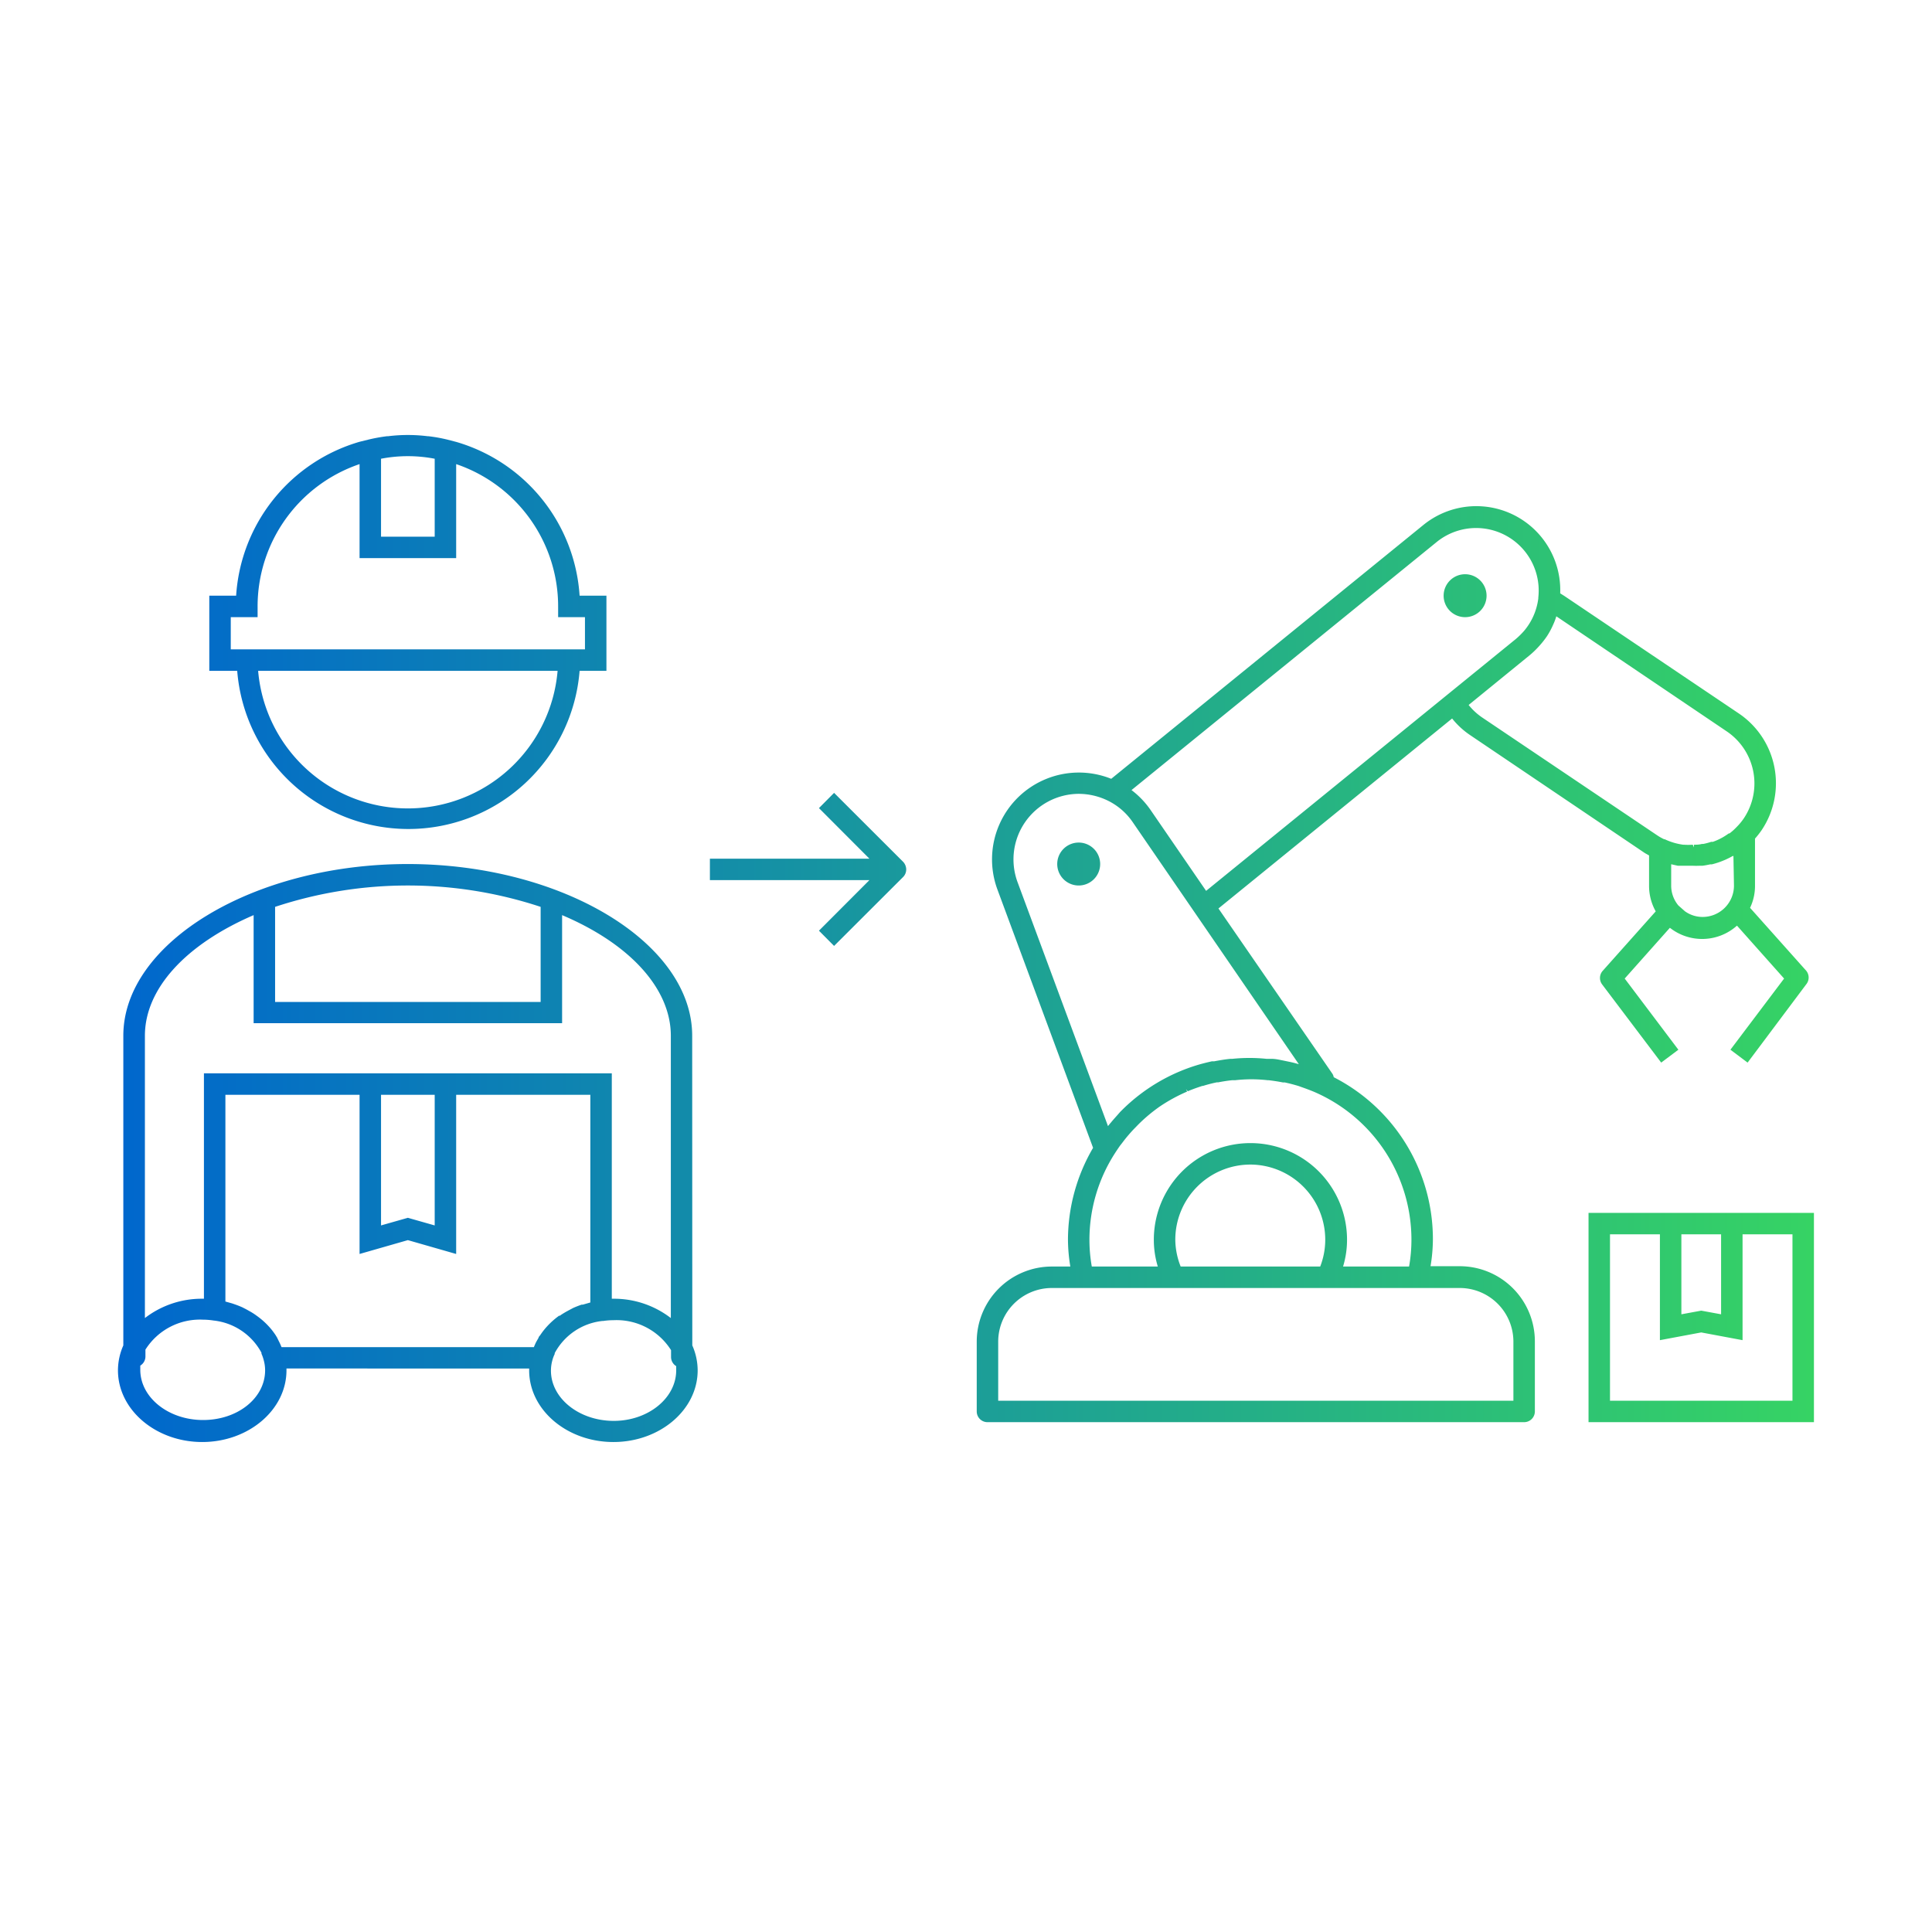 <svg xmlns="http://www.w3.org/2000/svg" width="240" height="240" viewBox="0 0 180 180"><defs><linearGradient id="a" data-name="名称未設定グラデーション 4" x1="11" y1="87.42" x2="169" y2="87.42" gradientUnits="userSpaceOnUse"><stop offset="0" stop-color="#0067cd"/><stop offset="1" stop-color="#36d364"/></linearGradient></defs><path d="M84.14 80.29a1.05 1.05 0 0 1 .29.71 1 1 0 0 1-.29.71l-6.43 6.42-1.41-1.42L81 82H66.14v-2H81l-4.7-4.71 1.41-1.42ZM22.05 62.5H19.5v-7H22a16 16 0 0 1 11.5-14.34l.77-.19a15.43 15.43 0 0 1 1.8-.33h.1a14.94 14.94 0 0 1 3.66 0h.07a14.33 14.33 0 0 1 1.79.32l.81.21A16 16 0 0 1 54 55.5h2.5v7H54a16 16 0 0 1-31.9 0Zm29.9 0h-27.9a14 14 0 0 0 27.9 0ZM35.5 50h5v-7.26a13.14 13.14 0 0 0-5 0Zm-14 10.5h33v-3H52v-1a14 14 0 0 0-9.5-13.26V52h-9v-8.76A14 14 0 0 0 24 56.5v1h-2.5ZM169 113v19.5h-21V113Zm-12.35 9.45 1.85-.34 1.85.34V115h-3.7ZM167 115h-4.65v9.86l-3.85-.72-3.85.72V115H150v15.5h17ZM64.5 125.35a5.8 5.8 0 0 1 .5 2.32c0 3.68-3.52 6.68-7.85 6.68s-7.85-3-7.85-6.68v-.17H26.69v.17c0 3.68-3.53 6.68-7.85 6.68s-7.85-3-7.85-6.68a5.77 5.77 0 0 1 .5-2.32V96.5c0-8.67 12.14-16 26.5-16s26.5 7.33 26.5 16Zm-38.87-32h24.74v-8.86a39.44 39.44 0 0 0-24.74 0ZM13.5 122.8a8.67 8.67 0 0 1 5.35-1.8H19v-21h38v21h.15a8.67 8.67 0 0 1 5.35 1.8V96.5c0-4.37-3.78-8.55-10.13-11.24v10.07H23.63V85.26C17.28 88 13.5 92.13 13.5 96.5Zm22-20.8v12.17l2.5-.71 2.5.71V102Zm-10.8 25.67a3.56 3.56 0 0 0-.12-.91 3.75 3.75 0 0 0-.22-.64v-.09a5.76 5.76 0 0 0-4.46-3 6.65 6.65 0 0 0-1-.08 6 6 0 0 0-5.35 2.79v.64a1 1 0 0 1-.48.85v.39c0 2.58 2.62 4.68 5.85 4.68s5.78-2.05 5.78-4.63Zm25.26-2h-.06.1Zm2.16-3.06.11-.08c.16-.11.33-.21.5-.31l.2-.11.15-.08.34-.18c.25-.11.51-.21.77-.3h.11l.7-.2V102H42.5v14.83l-4.5-1.29-4.5 1.29V102H21v19.26l.64.18.17.06c.27.09.52.19.77.3l.35.18.18.1.16.09a5.19 5.19 0 0 1 .5.31l.11.08a7.09 7.09 0 0 1 1.44 1.34c.14.18.25.33.35.48l.14.23.19.39c.09.17.16.34.23.51h23.51c.07-.17.14-.34.23-.51l.21-.37c0-.09.11-.17.16-.25s.2-.29.31-.43a7.28 7.28 0 0 1 1.47-1.39ZM63 127.67v-.39a1 1 0 0 1-.48-.85v-.64a6 6 0 0 0-5.37-2.79 6.41 6.41 0 0 0-.94.07h-.07a5.73 5.73 0 0 0-4.46 3v.08a3.25 3.25 0 0 0-.23.63 3.69 3.69 0 0 0-.12.92c0 2.58 2.63 4.68 5.85 4.68s5.82-2.13 5.82-4.71Zm37.5-49.17a2 2 0 1 0 2 2 2 2 0 0 0-2-2Zm36-21a2 2 0 1 0-2-2 2 2 0 0 0 2 2ZM143 125v6.5a1 1 0 0 1-1 1H92a1 1 0 0 1-1-1V125a7 7 0 0 1 7-7h1.72a15.68 15.68 0 0 1-.22-2.5 17 17 0 0 1 2.34-8.56l-8.91-24.06a8.09 8.09 0 0 1 10.6-10.32l29.07-23.64a7.82 7.82 0 0 1 12.76 6.36l.38.24L162 66.47a7.84 7.84 0 0 1 2.13 10.87 8.19 8.19 0 0 1-.62.79v4.45a4.73 4.73 0 0 1-.46 2l5.23 5.86a1 1 0 0 1 0 1.27L162.82 99l-1.6-1.2 5-6.63-4.39-4.93a4.86 4.86 0 0 1-6.25.2l-4.21 4.73 5 6.63-1.6 1.2-5.5-7.28a1 1 0 0 1 .05-1.27l4.94-5.54a4.83 4.83 0 0 1-.62-2.35V79.7l-.39-.22L137 68.51a7.5 7.5 0 0 1-1.71-1.57l-21.77 17.7L124.11 100a.83.83 0 0 1 .15.36 16.94 16.94 0 0 1 9.24 15.11 15.68 15.68 0 0 1-.22 2.5H136a7 7 0 0 1 7 7.03Zm18.5-45.25h-.06l-.26.14a7.65 7.65 0 0 1-1.69.64h-.15c-.24.05-.48.1-.73.13h-.29a5.85 5.85 0 0 1-.59 0H156.32l-.62-.14v2a2.88 2.88 0 0 0 .67 1.84l.61.54a2.82 2.82 0 0 0 1.65.53 2.92 2.92 0 0 0 2.92-2.92Zm-18.08-19.58-.1.11a8 8 0 0 1-.82.78l-5.67 4.62a5.76 5.76 0 0 0 1.28 1.18l16.25 10.94a5.13 5.13 0 0 0 .68.39h.06a5.84 5.84 0 0 0 1.71.51h.07a5.84 5.84 0 0 0 .83 0l.11.25v-.25c.24 0 .48 0 .73-.07h.13a5.57 5.57 0 0 0 .75-.2h.16a5.6 5.6 0 0 0 1.47-.78h.07a5.34 5.34 0 0 0 .66-.59 5.57 5.57 0 0 0 .68-.82 5.85 5.85 0 0 0-1.58-8.09L145 57.42a5.82 5.82 0 0 1-.3.79 7.43 7.43 0 0 1-.57 1.06 8.28 8.28 0 0 1-.71.9Zm-38 13.44a8.06 8.06 0 0 1 1.78 1.86l5.17 7.53 28.85-23.46a7.27 7.27 0 0 0 .79-.78 5.81 5.81 0 0 0 1.31-3v-.08a5.83 5.83 0 0 0-9.47-5.18Zm-2.19 31.31a4 4 0 0 1 .26-.32c.26-.32.55-.63.87-1l.23-.23a16.93 16.93 0 0 1 6.83-4.1c.48-.15 1-.28 1.49-.39h.21c.53-.1 1-.18 1.51-.23h.17a15.65 15.65 0 0 1 3.21 0h.48c.36 0 .72.09 1.08.16l.53.11c.3.06.61.14.91.23l-15.47-22.54a6 6 0 0 0-2.29-2 6.24 6.24 0 0 0-2.74-.65 6.11 6.11 0 0 0-5.71 8.22Zm-1.73 10.58a14.24 14.24 0 0 0 .22 2.5h6.15a8.55 8.55 0 0 1-.37-2.5 9 9 0 0 1 18 0 8.55 8.55 0 0 1-.37 2.5h6.15a14.24 14.24 0 0 0 .22-2.5 15 15 0 0 0-9.08-13.78c-.36-.15-.76-.3-1.22-.46l-.19-.07a16 16 0 0 0-1.3-.34h-.17c-.41-.08-.85-.15-1.35-.21h-.1a13.33 13.33 0 0 0-3 0h-.28c-.48.05-.91.12-1.32.2h-.13c-.43.09-.86.2-1.27.33h-.06c-.5.16-.94.32-1.37.5l-.16-.2.1.23a15.52 15.52 0 0 0-2.47 1.34l-.09.06a15.29 15.29 0 0 0-2 1.68l-.28.29c-.2.2-.39.41-.58.63s-.37.44-.55.68-.24.3-.35.46-.28.41-.42.63a14.89 14.89 0 0 0-2.36 8.03Zm15-7a7 7 0 0 0-7 7 6.89 6.89 0 0 0 .5 2.5h13a6.89 6.89 0 0 0 .47-2.5 7 7 0 0 0-6.97-7ZM141 125a5 5 0 0 0-5-5H98a5 5 0 0 0-5 5v5.5h48Z" fill="url(#a)"/><path fill="none" d="M0 0h180v180H0z"/></svg>